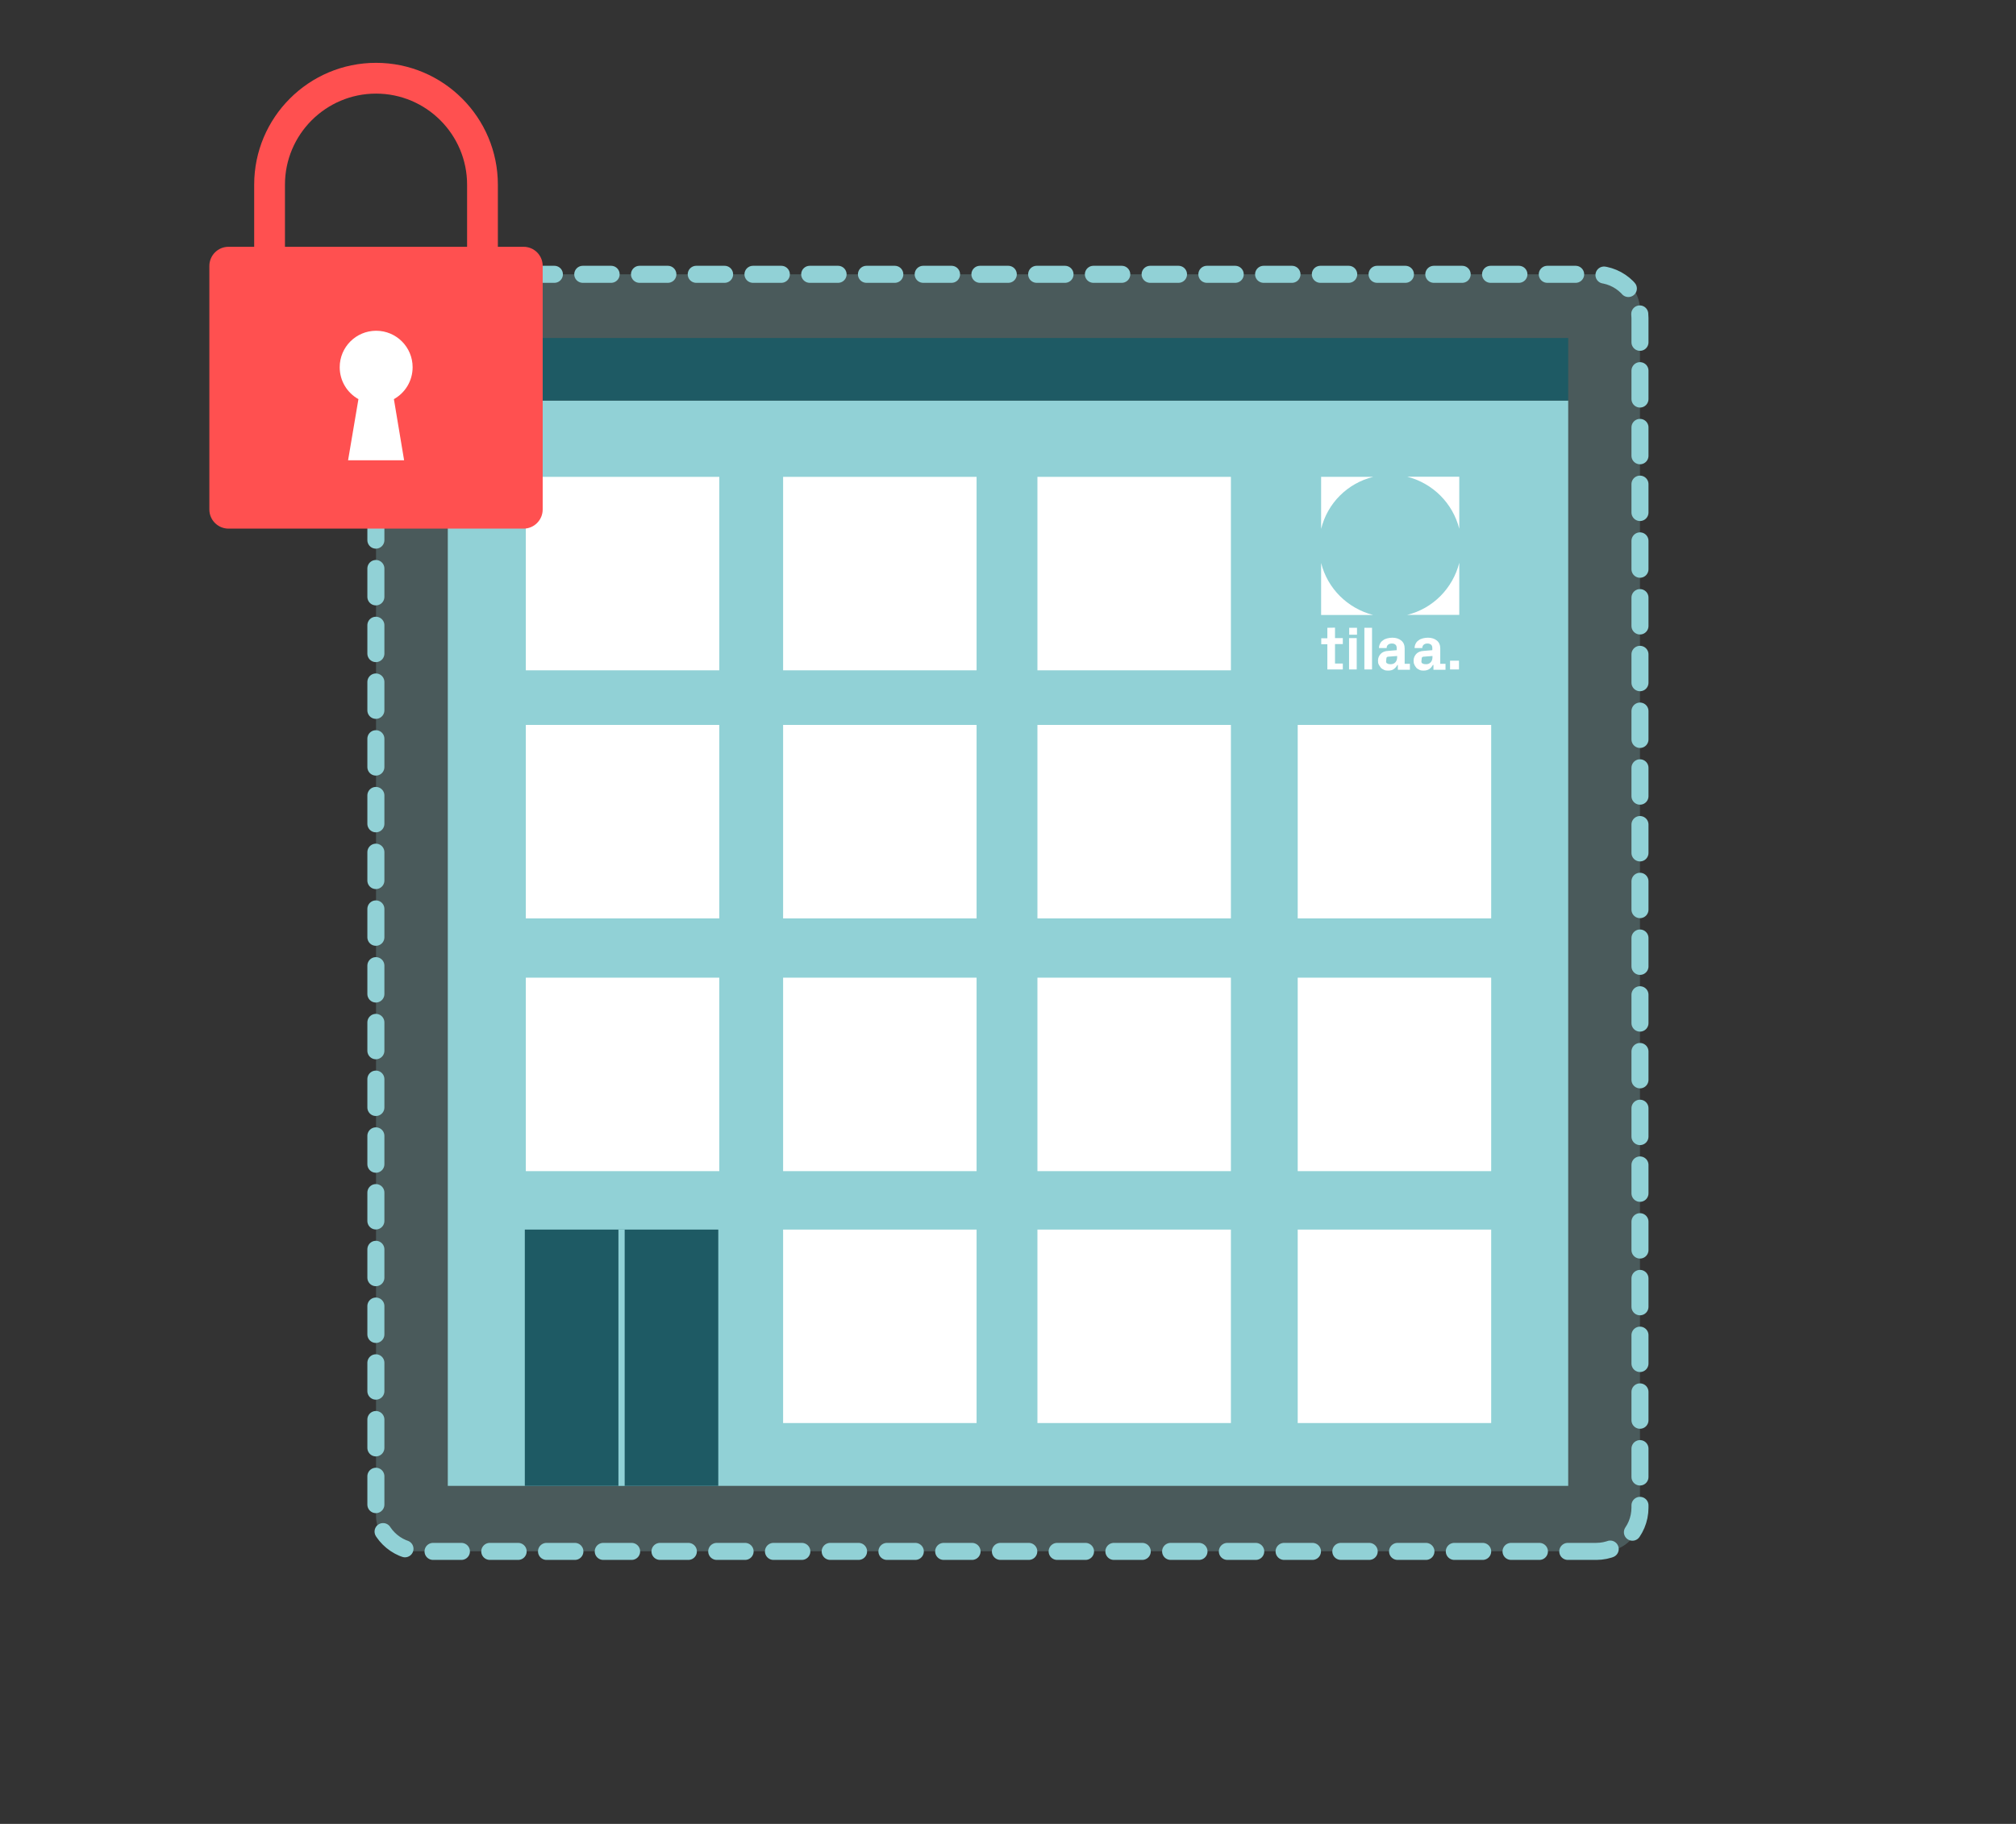 <?xml version="1.0" encoding="utf-8"?>
<!-- Generator: Adobe Illustrator 26.0.2, SVG Export Plug-In . SVG Version: 6.00 Build 0)  -->
<svg version="1.1" id="Layer_1" xmlns="http://www.w3.org/2000/svg" xmlns:xlink="http://www.w3.org/1999/xlink" x="0px" y="0px"
	 width="1421.3px" height="1285.9px" viewBox="0 0 1421.3 1285.9" style="enable-background:new 0 0 1421.3 1285.9;"
	 xml:space="preserve">
<rect x="0" y="0" width="1421.3" height="1285.9" fill="#333333" stroke="none"/>
<style type="text/css">
	.st0{opacity:0.25;fill:#91D1D6;enable-background:new    ;}
	.st1{fill:#91D1D6;}
	.st2{fill:#1E5A64;}
	.st3{fill:#FFFFFF;}
	
		.st4{fill:none;stroke:#91D1D6;stroke-width:12;stroke-linecap:round;stroke-linejoin:round;stroke-miterlimit:10;stroke-dasharray:20;}
	.st5{fill:#FF5050;}
</style>
<g id="Layer_1_00000165938115303242680560000018067932661162877061_">
	<path class="st0" d="M1131.3,193.4H290c-13.8,0-24.9,11.2-24.9,24.9v850.5c0,13.8,11.2,24.9,24.9,24.9h841.3
		c13.8,0,24.9-11.2,24.9-24.9V218.3C1156.2,204.6,1145,193.4,1131.3,193.4z"/>
	<g>
		<rect x="315.7" y="282.4" class="st1" width="789.9" height="765.2"/>
		<rect x="315.7" y="238.3" class="st2" width="789.9" height="44.1"/>
		<rect x="370" y="866.9" class="st2" width="136.4" height="180.7"/>
		<rect x="552.1" y="866.9" class="st3" width="136.4" height="136.4"/>
		<rect x="731.4" y="866.9" class="st3" width="136.4" height="136.4"/>
		<rect x="914.9" y="866.9" class="st3" width="136.4" height="136.4"/>
		<rect x="552.1" y="689.3" class="st3" width="136.4" height="136.4"/>
		<rect x="370.7" y="689.3" class="st3" width="136.4" height="136.4"/>
		<rect x="731.4" y="689.3" class="st3" width="136.4" height="136.4"/>
		<rect x="914.9" y="689.3" class="st3" width="136.4" height="136.4"/>
		<rect x="552.1" y="511.1" class="st3" width="136.4" height="136.4"/>
		<rect x="370.7" y="511.1" class="st3" width="136.4" height="136.4"/>
		<rect x="731.4" y="511.1" class="st3" width="136.4" height="136.4"/>
		<rect x="914.9" y="511.1" class="st3" width="136.4" height="136.4"/>
		<rect x="552.1" y="336.2" class="st3" width="136.4" height="136.4"/>
		<rect x="370.7" y="336.2" class="st3" width="136.4" height="136.4"/>
		<rect x="731.4" y="336.2" class="st3" width="136.4" height="136.4"/>
		<rect x="436" y="866.9" class="st1" width="4.4" height="180.7"/>
	</g>
	<path class="st3" d="M1022.3,472h6.3v-6.2h-6.3V472z M997.1,468.5c-0.4-0.8-0.5-1.7-0.5-2.8c0-1.8,0.7-3.3,1.8-4.6
		c1.2-1.3,3-2.1,5.4-2.2l6-0.5V457c0-1.2-0.3-2-0.9-2.5c-0.7-0.5-1.4-0.8-2.5-0.8s-2,0.3-2.6,0.8s-1.1,1.3-1.1,2.4h-5.4
		c0-1.2,0.3-2.2,0.8-3.2s1.2-1.7,2-2.2c0.8-0.7,1.8-1.1,2.9-1.4c1.2-0.3,2.4-0.5,3.7-0.5c2.6,0,4.7,0.7,6.3,2s2.4,3.2,2.4,5.6V468
		h3.7v4.2h-8.5v-3.4h-0.4c-0.7,1.2-1.4,2.1-2.5,2.9c-1.1,0.7-2.4,1.1-4.1,1.1c-1.1,0-2-0.1-2.8-0.5s-1.6-0.8-2.2-1.4
		C997.9,470,997.4,469.3,997.1,468.5 M1002.1,466.4c0,0.7,0.3,1.2,0.9,1.4c0.7,0.4,1.4,0.5,2.4,0.5c1.4,0,2.5-0.5,3.3-1.4
		s1.2-2.1,1.2-3.5v-0.9l-6.4,0.5c-0.8,0.1-1.2,0.5-1.2,1.4L1002.1,466.4L1002.1,466.4z M972,468.5c-0.4-0.8-0.5-1.7-0.5-2.8
		c0-1.8,0.7-3.3,1.8-4.6c1.2-1.3,3-2.1,5.4-2.2l6-0.5V457c0-1.2-0.3-2-0.9-2.5s-1.4-0.8-2.5-0.8s-2,0.3-2.6,0.8
		c-0.7,0.5-1.1,1.3-1.1,2.4h-5.4c0-1.2,0.3-2.2,0.8-3.2s1.2-1.7,2-2.2c0.8-0.7,1.8-1.1,2.9-1.4c1.2-0.3,2.4-0.5,3.7-0.5
		c2.6,0,4.7,0.7,6.3,2s2.4,3.2,2.4,5.6V468h3.7v4.2h-8.5v-3.4h-0.3c-0.7,1.2-1.4,2.1-2.5,2.9s-2.4,1.1-4.1,1.1c-1.1,0-2-0.1-2.8-0.5
		s-1.6-0.8-2.2-1.4C973,470,972.4,469.3,972,468.5 M977.2,466.4c0,0.7,0.3,1.2,0.9,1.4c0.7,0.4,1.4,0.5,2.4,0.5
		c1.4,0,2.5-0.5,3.3-1.4s1.2-2.1,1.2-3.5v-0.9l-6.4,0.5c-0.8,0.1-1.2,0.5-1.2,1.4L977.2,466.4L977.2,466.4z M967.3,442.6h-5.4V472
		h5.4V442.6z M956.5,449.9h-5.4V472h5.4V449.9z M956.7,442.6h-5.5v4.9h5.5V442.6z M935.8,442.6v7.4h-4.3v4.2h4.3V472h10.9v-4.2h-5.5
		v-13.7h5.5v-4.2h-5.5v-7.4C941.2,442.6,935.8,442.6,935.8,442.6z"/>
	<path class="st3" d="M1028.8,372.8v-36.7h-36.7C1010.1,340.7,1024.2,354.7,1028.8,372.8"/>
	<path class="st3" d="M992.1,433.5h36.7v-36.7C1024.2,414.9,1010.1,429.1,992.1,433.5"/>
	<path class="st3" d="M968.1,336.2h-36.7v36.7C935.9,354.7,950,340.7,968.1,336.2"/>
	<path class="st3" d="M931.4,396.9v36.7h36.7C950,428.9,935.9,414.9,931.4,396.9"/>
</g>
<g id="Layer_2_00000068647485555228465060000004845436345055426983_">
</g>
<g id="Layer_3">
	<path class="st4" d="M1125.3,1093.8H295.9c-17,0-30.9-13.8-30.9-30.9V224.3c0-17,13.8-30.9,30.9-30.9h829.4
		c17,0,30.9,13.8,30.9,30.9v838.6C1156.2,1080,1142.4,1093.8,1125.3,1093.8z"/>
</g>
<g id="Layer_5_00000052797676712987653890000001988086110197498783_">
</g>
<g id="Layer_8">
</g>
<g id="Layer_4">
</g>
<g id="Layer_7">
</g>
<g>
	<rect x="219" y="218.1" class="st3" width="90.9" height="127.3"/>
	<path class="st5" d="M369.1,174H351v-43.8c0-47.4-38.5-85.9-85.9-85.9h0c-47.4,0-85.9,38.5-85.9,85.9V174h-18.1
		c-7.5,0-13.5,6.1-13.5,13.5v171.7c0,7.5,6.1,13.5,13.5,13.5h208c7.5,0,13.5-6.1,13.5-13.5V187.5C382.6,180,376.6,174,369.1,174z
		 M284.9,324.5h-39.5l7.3-43.1c-7.9-4.4-13.2-12.8-13.2-22.5c0-14.2,11.5-25.7,25.7-25.7c14.2,0,25.7,11.5,25.7,25.7
		c0,9.7-5.3,18.1-13.2,22.5L284.9,324.5z M329.3,174H200.9v-43.8c0-35.4,28.8-64.2,64.2-64.2c35.4,0,64.2,28.8,64.2,64.2V174z"/>
</g>
</svg>
